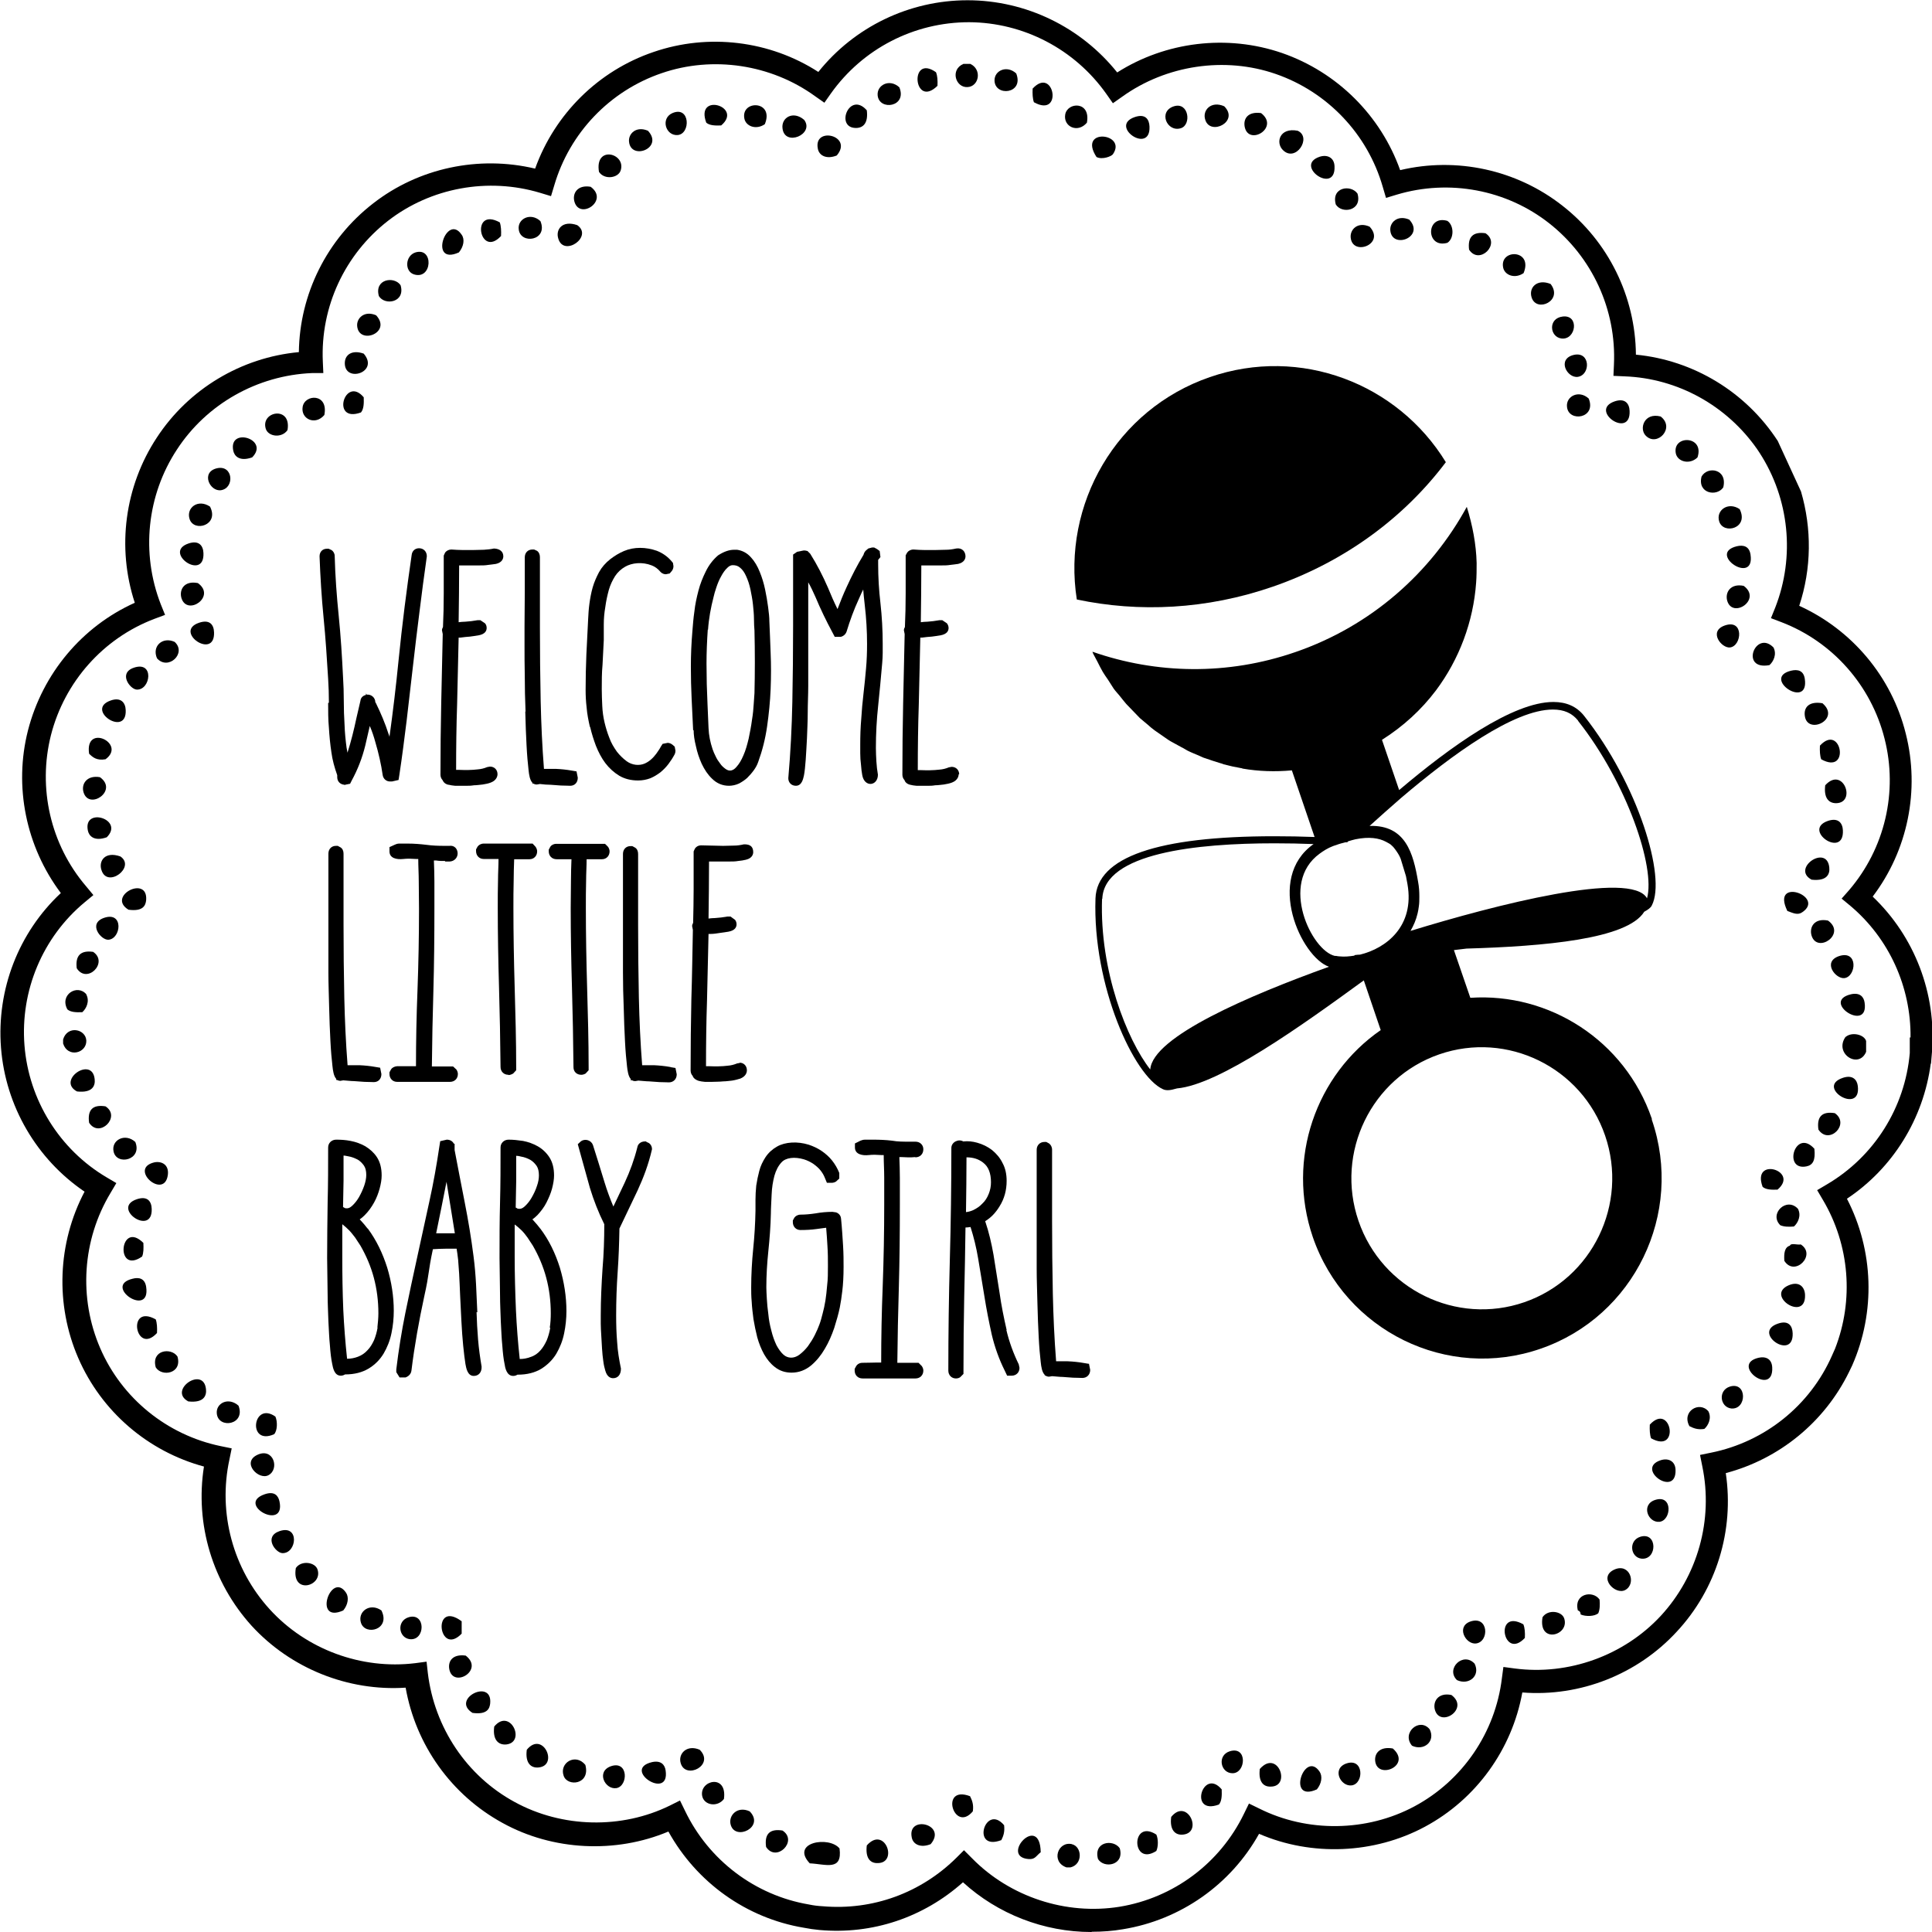 <?xml version="1.0" encoding="UTF-8"?> <svg xmlns="http://www.w3.org/2000/svg" id="b" viewBox="0 0 76.54 76.54"><g id="c"><path d="m43.23,76.54c-1.87,0-3.7-.71-5.08-1.97-1.56,1.39-3.58,2.08-5.69,1.89-.21-.02-.42-.05-.62-.09-2.27-.38-4.24-1.79-5.36-3.81-2.09.88-4.58.76-6.57-.34-2.03-1.11-3.44-3.09-3.84-5.36-2.28.15-4.55-.76-6.1-2.45-1.55-1.71-2.25-4.03-1.89-6.31-2.22-.6-4.06-2.18-4.98-4.3-.92-2.12-.82-4.56.25-6.59-1.9-1.29-3.13-3.39-3.31-5.7-.18-2.31.7-4.57,2.37-6.13-1.38-1.84-1.87-4.22-1.3-6.45.58-2.25,2.14-4.11,4.23-5.05-.72-2.19-.4-4.61.87-6.54,1.26-1.93,3.35-3.18,5.63-3.39.03-2.3,1.11-4.47,2.94-5.89,1.81-1.41,4.19-1.91,6.42-1.38.78-2.17,2.51-3.88,4.69-4.62,2.18-.75,4.61-.45,6.53.79,1.43-1.79,3.61-2.84,5.91-2.84,2.32,0,4.5,1.07,5.93,2.86,1.92-1.22,4.35-1.52,6.53-.77,2.19.76,3.91,2.48,4.68,4.64,2.23-.53,4.61-.02,6.43,1.41,1.82,1.42,2.89,3.6,2.91,5.9,2.28.22,4.36,1.48,5.62,3.42l.92,2c.43,1.47.42,3.05-.07,4.53,2.09.95,3.66,2.81,4.22,5.06.57,2.24.08,4.63-1.31,6.46,1.66,1.58,2.53,3.84,2.35,6.15l-.04.47h-.01c-.29,2.18-1.5,4.14-3.32,5.35,1.06,2.05,1.14,4.48.21,6.6l-.13.27c-.97,1.98-2.76,3.44-4.88,4,.34,2.27-.37,4.6-1.95,6.29-1.55,1.68-3.82,2.58-6.11,2.4-.41,2.26-1.83,4.23-3.86,5.32-2.01,1.08-4.49,1.18-6.57.28-1.12,2.01-3.11,3.41-5.39,3.78-.4.07-.82.1-1.22.1m-5.08-3.23l.32.32c1.5,1.53,3.72,2.26,5.84,1.92,2.14-.35,3.98-1.72,4.93-3.68l.2-.41.41.2c1.9.95,4.25.93,6.15-.09,1.9-1.02,3.2-2.92,3.46-5.07l.06-.45.45.06c2.13.28,4.32-.51,5.78-2.08,1.47-1.59,2.09-3.81,1.65-5.93l-.09-.45.44-.09c2.13-.43,3.92-1.87,4.79-3.85l.12-.27c.75-1.92.58-4.1-.48-5.89l-.23-.39.39-.23c1.87-1.1,3.09-3.04,3.28-5.2v-.07s0-.07,0-.07v-.48s.03,0,.03,0c.02-2-.85-3.92-2.38-5.21l-.35-.29.3-.34c1.41-1.65,1.94-3.89,1.4-6-.53-2.1-2.05-3.83-4.08-4.61l-.42-.16.17-.42c.79-2.02.56-4.31-.62-6.13l-.1-.15c-1.2-1.72-3.14-2.8-5.24-2.88l-.45-.02.02-.45c.1-2.17-.86-4.25-2.56-5.59-1.7-1.34-3.97-1.76-6.04-1.14l-.43.13-.13-.44c-.6-2.09-2.19-3.76-4.24-4.47-2.02-.7-4.34-.35-6.08.9l-.37.26-.26-.37c-1.25-1.77-3.28-2.83-5.44-2.84-2.18,0-4.21,1.05-5.47,2.82l-.26.37-.37-.26c-1.74-1.26-4.05-1.61-6.08-.91-2.05.7-3.64,2.36-4.25,4.44l-.13.43-.43-.13c-2.06-.62-4.33-.21-6.03,1.11-1.71,1.33-2.68,3.41-2.58,5.58l.02.45h-.45c-2.16.09-4.17,1.22-5.35,3.03-1.19,1.81-1.43,4.1-.64,6.13l.17.42-.43.16c-2.02.77-3.55,2.49-4.09,4.6-.53,2.1-.02,4.34,1.39,5.99l.29.35-.35.29c-1.66,1.38-2.55,3.5-2.38,5.66.17,2.17,1.39,4.13,3.25,5.23l.39.23-.23.39c-1.12,1.86-1.27,4.16-.41,6.15.86,1.99,2.65,3.44,4.77,3.88l.44.09-.09.44c-.46,2.12.14,4.34,1.6,5.94,1.45,1.59,3.63,2.39,5.76,2.13l.45-.06.05.45c.26,2.16,1.54,4.08,3.44,5.11,1.88,1.03,4.24,1.08,6.15.14l.4-.2.2.41c.94,1.96,2.78,3.35,4.91,3.71.19.04.36.06.55.07,1.98.17,3.89-.53,5.3-1.93l.32-.32Z"></path><path d="m43.13,54.03l-.18-.03c-.22-.04-.43-.06-.65-.07-.15,0-.3,0-.46,0-.07-.89-.11-1.79-.13-2.67-.02-.97-.03-1.93-.03-2.91v-1.4c0-.47,0-.93,0-1.4,0-.11-.05-.2-.12-.25l-.11-.06h-.07c-.18,0-.31.13-.31.31,0,.46,0,.91,0,1.37,0,.46,0,.91,0,1.37v.76c0,.36,0,.76,0,1.21,0,.45.02.91.03,1.39.01.48.03.92.05,1.32.02.4.05.74.08.99.02.19.05.4.16.51v.03s.02-.01.02-.01c.04.03.09.05.15.05l.12-.02c.16.01.3.03.42.03l.41.03c.15,0,.27.01.37.01.18,0,.31-.13.31-.32l-.05-.25Z"></path><path d="m21.4,48.67c-.08-.11-.17-.21-.26-.31-.01-.02-.03-.03-.05-.05.07-.05.13-.1.2-.17.14-.15.27-.32.36-.5.09-.18.17-.36.22-.55.05-.19.08-.37.08-.52,0-.29-.06-.53-.19-.73-.12-.18-.28-.33-.46-.43-.18-.1-.37-.17-.58-.21-.2-.03-.39-.05-.57-.05s-.32.13-.32.31c0,.73,0,1.45-.02,2.18-.02.73-.02,1.46-.02,2.2l.02,1.48c0,.33.02.67.03,1.03.02.35.03.67.06.96.02.29.05.54.09.73.02.14.08.47.34.47.07,0,.12-.02.17-.05h.02c.36,0,.67-.08.92-.23.24-.15.45-.35.6-.6.14-.24.25-.51.31-.81.06-.29.09-.58.09-.88,0-.57-.09-1.15-.26-1.72-.18-.57-.43-1.09-.77-1.54m-.96-1.91c0-.32,0-.65,0-.98.06,0,.12.01.19.03.13.02.26.07.37.13.1.06.18.14.25.24.06.09.09.22.09.37,0,.12-.02.27-.08.43-.05.16-.13.32-.21.46-.08.14-.18.26-.28.35-.08.07-.16.11-.28.08-.02-.02-.05-.03-.07-.04l.02-1.06Zm1.35,5.83c-.03.18-.08.35-.14.5-.07.15-.15.29-.26.41-.1.11-.22.2-.38.25-.13.05-.27.08-.43.08-.07-.64-.12-1.29-.15-1.93-.03-.71-.05-1.42-.05-2.13,0-.27,0-.54,0-.81,0-.15,0-.31,0-.46.09.07.18.14.27.23.09.09.17.19.24.29.07.11.14.21.21.32.23.4.41.82.53,1.27.12.45.18.92.18,1.41,0,.19-.01.38-.04.57"></path><path d="m14.56,48.67c-.08-.11-.17-.21-.26-.31-.02-.02-.03-.03-.05-.05.07-.05.13-.1.2-.17.15-.15.27-.32.37-.5.1-.18.17-.37.22-.55.05-.19.08-.36.08-.52,0-.29-.06-.53-.19-.73-.12-.18-.28-.32-.46-.43-.18-.1-.37-.17-.58-.21-.2-.04-.39-.05-.57-.05s-.32.13-.32.31c0,.73,0,1.45-.02,2.18-.01.73-.02,1.46-.02,2.2l.02,1.48c0,.33.02.67.03,1.02.02.35.03.67.06.96.02.29.05.54.09.73.03.15.08.47.34.47.07,0,.12-.02.17-.05h.01c.36,0,.67-.08.92-.23.25-.15.45-.35.6-.6.14-.24.25-.51.31-.81.06-.29.09-.58.09-.88,0-.57-.09-1.15-.26-1.71-.18-.57-.43-1.09-.77-1.55m-.96-1.91c0-.33,0-.65,0-.98.06,0,.12.02.19.03.13.02.25.07.37.13.1.06.18.14.25.24.06.09.09.21.09.37,0,.13-.03.27-.08.42-.06.17-.13.32-.21.46-.08.14-.18.26-.28.35-.08.07-.16.11-.28.08-.02-.02-.05-.03-.07-.04l.02-1.06Zm1.35,5.83c-.03.18-.08.35-.14.5-.07.15-.15.29-.26.4-.1.11-.22.2-.38.26-.13.05-.28.08-.43.08-.07-.65-.12-1.3-.15-1.93-.03-.71-.04-1.42-.04-2.13,0-.27,0-.54,0-.81,0-.15,0-.31,0-.46.09.07.18.15.27.24.09.09.16.19.24.29.07.11.14.21.21.32.23.4.41.82.53,1.27.12.45.18.92.18,1.41,0,.19-.02.38-.04.57"></path><path d="m36.26,45.85c.19,0,.32-.13.32-.32,0-.17-.13-.3-.31-.3h-.24c-.24,0-.47,0-.69-.04-.25-.03-.5-.04-.75-.04h-.14c-.07,0-.13,0-.18,0-.07,0-.13.02-.18.04l-.22.11v.16c0,.27.29.33.55.3.17-.02.32-.01.49,0,.03,0,.07,0,.1,0,0,.3.02.59.02.89,0,.36,0,.72,0,1.09,0,1.06-.02,2.15-.06,3.23-.04.99-.06,2-.06,3.01h-.19c-.13,0-.32.01-.55.01-.11,0-.2.05-.25.13l-.06.11v.07c0,.18.13.31.31.31h2.1c.18,0,.31-.13.31-.31,0-.06-.02-.12-.06-.18l-.13-.13h-.84c.01-1,.03-2.01.06-3,.03-1.08.04-2.16.04-3.25,0-.36,0-.72,0-1.08,0-.27-.01-.55-.02-.82.03,0,.06,0,.09,0,.18.01.34.02.54,0"></path><path d="m18.91,51.99l-.05-1.1c-.02-.37-.05-.74-.1-1.12-.09-.71-.21-1.43-.35-2.14-.14-.7-.27-1.4-.4-2.07v-.09s0-.05,0-.07v-.09h-.03c-.05-.1-.15-.16-.28-.16l-.26.06-.03.19c-.11.74-.24,1.48-.4,2.2l-.48,2.2c-.16.73-.32,1.47-.47,2.21-.15.74-.27,1.49-.36,2.24v.11s.13.21.13.21h.24c.12-.05.21-.13.23-.27.12-.98.3-1.98.51-2.95.21-.94.14-.93.34-1.86.09-.01.42-.02.51-.02h.43c.03.2.03.18.06.44.01.11.02.3.04.55.01.26.03.55.04.88l.05,1.01c.02.35.04.67.07.96.03.3.06.54.09.73.03.16.08.47.33.47.18,0,.32-.13.31-.37-.06-.35-.11-.71-.14-1.07-.03-.37-.05-.73-.06-1.09m-1.6-3.12c.05-.23.37-1.82.41-2.04.04.22.29,1.81.33,2.04-.09,0-.65,0-.74,0"></path><path d="m39.88,52.69c-.11-.48-.21-.97-.28-1.47-.08-.5-.16-1-.24-1.51-.08-.45-.18-.89-.33-1.33.23-.14.42-.34.57-.59.19-.3.28-.64.28-1.01,0-.26-.05-.5-.16-.7-.1-.21-.25-.38-.42-.52-.17-.13-.37-.23-.59-.29-.18-.05-.36-.07-.55-.05-.18-.11-.47.02-.47.26,0,1.5-.02,2.98-.06,4.41-.04,1.46-.06,2.93-.06,4.41,0,.18.13.31.3.31.07,0,.13-.02.17-.05l.13-.13v-.12c0-.99.01-1.98.03-2.96.02-.9.04-1.81.05-2.72.07,0,.13-.01.2-.02.13.41.23.82.3,1.24.08.5.17,1,.25,1.51.08.51.18,1.01.29,1.51.12.51.3,1,.51,1.42l.1.21h.18c.18,0,.31-.13.31-.31l-.03-.14c-.21-.43-.38-.89-.49-1.36m-.95-5.01c-.1.11-.22.19-.36.26-.09.04-.19.07-.29.08.01-.72.02-1.45.02-2.17.27,0,.48.07.66.21.21.16.31.42.31.78,0,.16-.03.31-.09.46-.06.15-.14.28-.25.38"></path><path d="m33.32,48.3c0-.13-.08-.23-.2-.27l-.14-.02c-.22,0-.45.02-.67.06-.2.03-.4.05-.59.05-.11,0-.2.05-.25.12l-.06.11v.07c0,.18.13.31.3.31.22,0,.43-.01.64-.04.12-.02.25-.03.38-.05.02.26.04.49.05.71.02.28.02.55.02.8,0,.28,0,.53-.03.76-.02.23-.04.44-.07.62-.03.19-.07.36-.11.51-.04.16-.08.31-.13.44-.04.11-.1.25-.18.41-.08.16-.17.3-.27.44-.1.13-.21.24-.34.34-.23.17-.47.14-.63,0-.11-.1-.2-.23-.28-.38-.08-.17-.15-.36-.2-.57-.06-.22-.1-.43-.12-.65-.03-.22-.05-.42-.06-.61-.01-.19-.02-.34-.02-.46,0-.48.03-.96.08-1.44.05-.48.09-.99.1-1.49,0-.22.02-.47.03-.75.01-.27.05-.51.11-.74.06-.21.15-.39.28-.53.17-.19.52-.23.89-.12.13.04.25.1.36.17.11.08.21.16.29.26.08.1.13.19.16.26l.1.24h.19c.06,0,.12-.02.17-.05l.13-.12v-.22c-.07-.18-.17-.35-.29-.5-.12-.15-.26-.27-.42-.38-.15-.1-.32-.18-.5-.24-.45-.14-.93-.11-1.25.07-.18.1-.34.24-.46.42-.11.17-.2.35-.25.55-.05.19-.09.38-.12.58-.02.2-.03.39-.03.56,0,.17,0,.31,0,.44-.01.51-.04,1.01-.09,1.5-.05.5-.08,1.02-.08,1.54,0,.15,0,.34.02.56.01.22.04.45.07.69.04.24.09.48.15.72.07.25.16.47.27.67.12.21.26.38.43.51.19.15.41.22.66.22.29,0,.55-.1.78-.29.21-.18.39-.4.54-.66.15-.25.27-.53.37-.82.09-.29.17-.56.22-.81.04-.2.07-.41.1-.66.03-.25.05-.56.05-.95,0-.24,0-.52-.02-.84-.02-.31-.04-.67-.08-1.07"></path><path d="m25.62,45.22h-.07c-.16,0-.28.1-.3.23-.12.48-.29.95-.5,1.4-.15.32-.3.63-.45.95-.13-.31-.25-.63-.35-.96-.15-.49-.3-.98-.46-1.48-.07-.19-.31-.26-.47-.15l-.13.12.48,1.73c.15.49.34.98.57,1.44,0,.59-.02,1.18-.07,1.77-.04.61-.07,1.23-.07,1.85v.32c0,.14.01.29.02.46l.03.52c.01.19.03.35.05.5.02.16.05.28.08.38.07.25.21.3.31.3.18,0,.31-.13.31-.38-.07-.34-.13-.69-.15-1.04-.03-.35-.04-.71-.04-1.06,0-.58.02-1.16.06-1.73.04-.57.06-1.14.07-1.72l.72-1.51c.23-.5.43-1.02.57-1.63,0-.11-.05-.2-.13-.25l-.11-.05Z"></path><path d="m17.63,34.13h.19c.18-.01.31-.15.31-.32s-.12-.33-.33-.3c-.03,0-.06,0-.09,0h-.12c-.24,0-.47-.01-.69-.04-.25-.03-.5-.05-.75-.05h-.14c-.07,0-.13,0-.19,0-.07,0-.13.02-.17.04l-.22.1v.17c0,.27.28.33.55.3.17-.02.32-.01.49,0,.03,0,.07,0,.1,0,0,.3.02.6.02.89,0,.36.01.72.01,1.09,0,1.05-.02,2.14-.06,3.22-.04,1-.06,2.01-.06,3.01h-.75c-.11.01-.2.06-.24.13l-.06.11v.07c0,.18.13.31.3.31h2.1c.18,0,.31-.13.31-.31,0-.06-.02-.12-.06-.18l-.13-.12h-.84c.01-1,.03-2.01.06-3,.03-1.07.04-2.16.04-3.25,0-.36,0-.72,0-1.08,0-.28-.01-.55-.02-.83h.09c.12.02.24.02.36.02"></path><path d="m13.34,42.78s.08.04.14.04l.12-.02c.16.01.3.03.42.03l.42.03c.15,0,.27.01.37.01.18,0,.3-.13.3-.32l-.05-.25-.18-.03c-.22-.04-.43-.06-.65-.07-.15,0-.31,0-.46,0-.07-.89-.11-1.79-.13-2.67-.02-.96-.03-1.93-.03-2.91,0-.47,0-.93,0-1.4v-1.4c0-.11-.04-.2-.12-.25l-.11-.06h-.07c-.18,0-.3.13-.3.31v3.5c0,.36,0,.76,0,1.21s.02.91.03,1.39c.01.48.03.92.05,1.32.02.4.05.73.08.99.02.19.05.4.15.51v.05s.04-.02.04-.02Z"></path><path d="m26.55,42.27c-.22-.04-.44-.06-.65-.07-.15,0-.3,0-.46,0-.07-.89-.11-1.78-.13-2.67-.02-.96-.03-1.93-.03-2.9,0-.47,0-.93,0-1.4v-1.4c0-.11-.04-.2-.12-.25l-.11-.06h-.07c-.18,0-.3.13-.3.31,0,.46,0,.91,0,1.37,0,.46,0,.92,0,1.37v.76c0,.36,0,.76,0,1.21,0,.45.01.91.03,1.39.01.48.03.92.05,1.32.02.4.05.73.08.99.02.18.05.4.15.51v.06s.04-.02.04-.02c.04.03.08.04.14.04l.12-.02c.16.01.3.03.42.03l.42.03c.15,0,.27.01.37.01.18,0,.31-.13.31-.32l-.05-.25-.18-.03Z"></path><path d="m20.14,42.59c.06,0,.12-.02.19-.06l.12-.13v-.11c0-1.07-.03-2.12-.06-3.17-.03-1.04-.05-2.09-.05-3.16,0-.36,0-.72.01-1.07,0-.28.01-.57.02-.85h.61c.17,0,.3-.13.3-.31,0-.06-.02-.12-.06-.18l-.12-.13h-1.93c-.11,0-.2.05-.25.12l-.06.11v.07c0,.18.13.31.3.31h.59c0,.28-.02.56-.02.84-.01.36-.01.72-.01,1.08,0,1.07.02,2.12.05,3.17.03,1.04.05,2.09.06,3.15,0,.18.13.31.31.31"></path><path d="m29.31,42.11l-.11.02c-.12.05-.24.08-.37.09-.24.03-.5.03-.74.02-.04,0-.08,0-.12,0,0-.87.01-1.74.04-2.61.02-.87.04-1.75.06-2.63.02,0,.05,0,.07,0,.13,0,.26-.02.38-.04.13-.02.24-.03.34-.05.27-.05.32-.19.32-.29,0-.07-.02-.13-.06-.18l-.18-.13h-.12c-.16.03-.33.05-.49.06-.09,0-.17.01-.26.02.01-.75.02-1.5.02-2.26h.57s.25,0,.25,0c.11,0,.22,0,.33-.02.12-.01.23-.03.31-.05.26-.06.29-.23.29-.3,0-.19-.09-.32-.37-.31-.13.03-.26.05-.4.05-.14,0-.28.01-.42.01l-.87-.02c-.14,0-.22.08-.25.13l-.05.11v.18c0,.44,0,.88,0,1.32,0,.45-.01.89-.02,1.33-.02.04-.04.08-.04.13l.03.15c-.02.92-.03,1.83-.06,2.74-.02.94-.03,1.88-.03,2.83,0,.08.03.16.08.21.02.07.09.15.24.2.07.02.15.03.25.04.06,0,.13,0,.2,0h.07c.19-.01.26,0,.46-.02.11,0,.23-.02.34-.03.13-.02.23-.05.33-.08.22-.09.26-.24.26-.33,0-.17-.12-.3-.29-.3"></path><path d="m23.2,42.53l.12-.13v-.11c0-1.07-.03-2.12-.06-3.17-.03-1.04-.05-2.09-.05-3.16,0-.36,0-.72.01-1.07,0-.28.02-.57.02-.85h.61c.17,0,.3-.13.3-.31,0-.06-.02-.12-.06-.18l-.12-.12h-1.93c-.11,0-.2.05-.24.12l-.06.11v.07c0,.18.13.31.31.31h.59c-.01.28-.02.56-.02.84,0,.36-.01.72-.01,1.08,0,1.07.02,2.12.05,3.17.03,1.04.05,2.09.06,3.15,0,.18.13.3.31.3.06,0,.12-.02.19-.06"></path><path d="m27.48,28.93c0,.18.03.39.09.63.05.24.13.48.23.7.11.23.24.43.41.59.19.19.42.28.67.28.13,0,.27-.03.4-.09.11-.06.22-.13.32-.22.09-.09.18-.19.26-.3.08-.11.14-.22.18-.34.16-.44.28-.91.35-1.4.07-.49.12-.98.14-1.48.02-.49.02-.97,0-1.43-.02-.46-.03-.88-.05-1.25,0-.16-.02-.35-.05-.57-.03-.23-.07-.46-.12-.7-.05-.24-.12-.47-.21-.69-.09-.23-.21-.43-.35-.58-.15-.17-.34-.27-.55-.3h-.11c-.19,0-.39.06-.64.22-.2.17-.37.39-.49.64-.12.24-.22.49-.29.76-.07.27-.13.54-.16.82-.04.27-.06.54-.08.79-.04.47-.06.93-.06,1.4,0,.43.01.85.03,1.27l.06,1.25Zm.57-3.98c.03-.44.11-.88.22-1.3.02-.1.06-.23.11-.38.05-.15.11-.3.19-.44.07-.13.15-.25.25-.34.07-.07.14-.1.21-.1.12,0,.21.03.29.1.1.08.18.2.24.34.07.15.13.33.17.52.04.2.08.4.1.6.02.2.04.39.04.57,0,.19.01.34.02.46.02.84.02,1.67,0,2.48l-.03.43c-.01.19-.03.4-.07.64-.03.24-.08.48-.13.73-.06.25-.12.47-.21.67-.08.19-.17.34-.28.46-.12.14-.27.19-.43.07-.08-.06-.15-.12-.21-.21-.07-.09-.13-.18-.18-.29-.05-.1-.09-.19-.12-.28-.09-.27-.15-.55-.16-.84l-.04-.93c-.01-.27-.02-.54-.03-.81,0-.27-.01-.54-.01-.81,0-.45.02-.9.05-1.35"></path><path d="m23.38,28.8c.06.26.14.51.23.75.1.25.22.48.37.68.16.21.34.37.55.5.22.13.47.19.75.19.17,0,.33-.03.49-.09.14-.06.27-.14.39-.23.12-.1.23-.21.32-.33.09-.12.17-.24.25-.39.02-.04.03-.09.03-.14l-.03-.16-.08-.07c-.06-.05-.13-.08-.2-.08l-.2.04-.07.11c-.05.1-.12.19-.18.28-.06.08-.13.16-.21.23-.08.07-.16.12-.25.16-.21.09-.49.07-.71-.09-.15-.11-.28-.24-.39-.38-.12-.17-.23-.35-.3-.55-.08-.2-.14-.4-.19-.61-.05-.21-.08-.43-.09-.65-.01-.23-.02-.45-.02-.67,0-.32,0-.64.03-.96.02-.32.03-.65.05-.98,0-.18,0-.38,0-.62,0-.23.02-.46.06-.69.03-.23.08-.46.14-.68.06-.21.15-.39.25-.55.1-.15.24-.28.4-.37.26-.15.67-.2,1.05-.05.13.05.24.13.35.26.08.08.16.09.21.09l.15-.03.06-.07c.06-.06.09-.14.09-.22l-.02-.13-.05-.06c-.16-.19-.36-.33-.59-.42-.43-.15-.9-.16-1.3.01-.19.08-.37.19-.54.32-.19.15-.34.32-.45.52-.1.19-.19.39-.25.6-.06.21-.1.43-.13.65-.03.22-.04.42-.05.61-.02.47-.05.94-.07,1.4-.02.47-.03.94-.03,1.41,0,.21.01.44.04.69.02.25.07.51.13.77"></path><path d="m38,30.68c0-.17-.12-.3-.3-.3l-.11.02c-.12.05-.24.08-.37.09-.25.03-.5.03-.74.02-.04,0-.08,0-.12,0,0-.87.01-1.74.04-2.61.02-.87.04-1.75.06-2.64h.07c.13-.02.26-.03.39-.04.13-.02.24-.03.34-.05.27-.05.32-.19.32-.29,0-.06-.02-.13-.07-.19l-.18-.12h-.11c-.17.03-.33.05-.48.06-.09,0-.18.01-.26.02.01-.75.02-1.5.02-2.25.05,0,.11,0,.16,0h.4s.25,0,.25,0c.11,0,.22,0,.34-.02.12-.01.22-.03.31-.04.26-.06.29-.23.29-.3,0-.18-.13-.35-.37-.31-.13.03-.27.05-.4.05-.14,0-.28.01-.42.01h-.44c-.14,0-.28-.01-.43-.02-.11,0-.2.05-.25.12l-.06.11v.19c0,.44,0,.88,0,1.32,0,.45-.01.89-.03,1.33-.02.04-.04.08-.04.13l.03.15-.06,2.74c-.02.94-.03,1.88-.03,2.83,0,.08.03.16.08.21.02.07.09.16.23.19.07.02.15.03.25.04.06,0,.12,0,.18,0h.3c.06,0,.15,0,.26-.02.11,0,.23-.02.34-.03.12-.02.23-.04.33-.08.23-.09.26-.26.26-.33"></path><path d="m34.19,23.26c.02.24.04.48.07.72.06.51.09,1.02.09,1.53,0,.32-.01.64-.04.97-.03.33-.06.66-.1.99-.04.34-.07.67-.09,1.01-.03.34-.04.68-.04,1.02v.34c0,.15.01.31.03.46.01.16.03.3.05.41.09.5.62.43.62-.02-.03-.17-.05-.35-.06-.52-.01-.18-.02-.36-.02-.54,0-.56.03-1.12.09-1.67.06-.56.11-1.13.16-1.69.01-.13.02-.27.02-.4v-.37c0-.53-.03-1.07-.09-1.61-.06-.51-.09-1.03-.09-1.54,0-.06,0-.11,0-.14,0,0,0-.03,0-.03l.09-.11-.03-.24-.08-.06s-.09-.06-.14-.08h-.08s0,0,0,0l-.15.04-.06.05c-.07.05-.11.12-.13.2-.25.41-.47.84-.67,1.28-.13.28-.25.58-.36.87-.14-.28-.26-.56-.38-.85-.2-.46-.43-.91-.7-1.34l-.11-.11-.09-.02s-.04,0-.07,0l-.25.05-.16.11v2.83c0,1.01-.01,2.01-.03,3.01-.02.99-.07,2-.16,3.02,0,.17.12.3.3.3.24,0,.29-.28.32-.41.03-.15.05-.36.07-.62.02-.25.03-.54.05-.86.01-.32.03-.66.03-1.01,0-.35.02-.7.02-1.05v-4.11c.11.19.2.39.29.59.2.48.43.95.65,1.36l.11.21h.24c.11-.03.19-.1.23-.21.13-.43.29-.87.48-1.28.07-.16.14-.32.22-.47"></path><path d="m20.81,28.2c.01.48.03.92.05,1.32.02.4.05.73.08.99.02.19.05.4.16.51v.04s.03-.02.03-.02c.04.03.08.04.14.04l.12-.02c.16.02.3.03.42.03l.41.03c.15,0,.27.01.37.01.18,0,.3-.13.3-.32l-.05-.25-.18-.03c-.22-.04-.43-.06-.65-.07h-.46c-.07-.89-.11-1.79-.13-2.68-.02-.97-.03-1.93-.03-2.91v-2.8c0-.1-.04-.2-.12-.25l-.11-.05h-.07c-.18,0-.3.13-.3.31v1.37c0,.46-.01.91-.01,1.37v.76c0,.36,0,.76.01,1.21,0,.45.01.91.03,1.39"></path><path d="m13,27.85c0,.33,0,.66.03.98.02.33.05.65.1.98.04.3.12.59.23.9v.08c0,.17.12.29.29.3v.02s.02-.02.02-.02h0l.2-.04.06-.12c.24-.44.42-.9.54-1.39.06-.26.12-.52.18-.78.09.21.16.42.22.64.13.44.23.88.29,1.3.02.15.14.26.29.26h.03s.04,0,.05,0l.26-.06.03-.19c.11-.72.2-1.44.29-2.16l.25-2.16c.08-.72.17-1.44.26-2.16.09-.72.18-1.43.29-2.19,0-.19-.13-.32-.31-.32-.15,0-.27.1-.29.26-.2,1.37-.38,2.78-.52,4.18-.1,1.01-.22,2.02-.36,3.03-.01-.04-.02-.08-.04-.12-.13-.41-.3-.81-.51-1.24h-.01c0-.2-.17-.33-.34-.31l-.03-.05v.06c-.13.03-.21.12-.22.23-.05.23-.11.46-.16.69-.05.23-.1.46-.16.69-.06.23-.12.45-.19.67,0,0,0,.01,0,.02-.01-.07-.03-.14-.04-.21-.04-.3-.07-.6-.08-.91-.02-.31-.03-.63-.03-.94,0-.32-.01-.64-.03-.95-.04-.81-.09-1.62-.17-2.41-.08-.79-.14-1.59-.16-2.38,0-.1-.05-.19-.13-.24l-.11-.05h-.07c-.17,0-.29.12-.29.3.03.8.08,1.63.16,2.44.08.8.13,1.6.18,2.41.02.32.03.63.03.95"></path><path d="m17.78,31.09c.07.02.15.03.25.04.06,0,.12,0,.18,0h.3c.06,0,.15,0,.27-.02.11,0,.23-.02.34-.03.13-.02.23-.04.33-.08.23-.09.26-.26.26-.33,0-.17-.12-.3-.3-.3l-.11.02c-.12.05-.24.08-.37.09-.24.03-.5.03-.74.02-.04,0-.08,0-.12,0,0-.87.01-1.74.04-2.61.02-.87.04-1.75.06-2.63h.07c.13-.02.26-.03.38-.04.13-.02.24-.03.34-.05.27-.05.32-.19.32-.29,0-.07-.02-.14-.07-.19l-.18-.12h-.11c-.16.03-.33.05-.49.06-.09,0-.17.01-.26.02.01-.75.02-1.5.02-2.25.05,0,.11,0,.16,0h.4s.25,0,.25,0c.11,0,.23,0,.34-.02.12-.01.22-.03.31-.04.26-.06.29-.23.29-.3,0-.19-.14-.3-.37-.31-.13.03-.27.04-.4.05-.14,0-.28.01-.42.01h-.43c-.14,0-.28-.01-.44-.02-.1,0-.2.05-.25.13l-.05.11v.18c0,.44,0,.88,0,1.32,0,.45-.01.89-.03,1.33-.02.04-.04.08-.04.13l.03.15-.06,2.74c-.02.94-.03,1.88-.03,2.83,0,.08.03.16.08.21.03.07.08.15.23.19"></path><path d="m50.43,23.24c2.86-.99,5.21-2.75,6.85-4.93-1.91-3.12-5.76-4.61-9.35-3.37-3.71,1.28-5.86,5.04-5.27,8.81,2.46.52,5.14.4,7.77-.51"></path><path d="m65.44,44.32c-1.07-3.11-4.07-5-7.19-4.79l-.65-1.89c.17-.02.33-.04.5-.06,3.06-.09,6.37-.37,7.04-1.46.15-.08.26-.16.3-.25.58-1.11-.54-4.8-2.69-7.52-.29-.36-.69-.54-1.21-.54-1.61,0-4.07,1.76-6.11,3.49l-.68-1.99c.84-.53,1.56-1.19,2.14-1.96.92-1.23,1.48-2.72,1.59-4.27.02-.26.02-.52.02-.78-.02-.74-.16-1.48-.39-2.22-1.42,2.6-3.77,4.71-6.78,5.75-2.71.94-5.53.87-8.05-.01.01.03.02.07.04.1.05.1.11.2.16.3.07.14.14.28.21.4.06.1.13.2.2.3.08.12.15.24.23.36.07.1.16.19.24.29.09.11.17.22.26.32.09.1.18.18.27.28.09.09.18.19.27.28.1.09.21.17.31.26.09.08.18.16.28.23.12.09.24.16.36.25.09.06.18.13.27.18.14.08.28.15.42.23.09.04.17.1.25.14.16.08.32.14.48.21.07.03.14.07.22.09.19.07.39.13.58.19.05.01.1.03.15.05.22.06.45.11.68.15.03,0,.05.01.07.02.64.11,1.29.13,1.95.07l.9,2.64c-.51-.02-1.04-.03-1.59-.03-4.64,0-7.03.83-7.09,2.46-.12,3.45,1.52,7.04,2.67,7.56.06.03.12.04.2.04.1,0,.22-.03.36-.07,1.68-.15,4.93-2.48,7.4-4.28l.67,1.97c-2.56,1.77-3.75,5.1-2.69,8.2,1.28,3.72,5.33,5.71,9.03,4.42,3.7-1.28,5.68-5.35,4.4-9.07m-21.77-8.75c.07-1.82,3.75-2.2,6.82-2.2.54,0,1.05.01,1.55.03-1.93,1.36-.49,4.48.61,4.86-3.14,1.13-6.99,2.77-7.08,4.07-.92-1.17-2.01-3.92-1.91-6.76m9.71-2.24s.03-.02.04-.04c.1-.03.2-.06.29-.08.54-.11.93-.05,1.21.1.09.05.18.09.24.16.05.04.09.1.13.15.08.11.16.23.21.36l.21.69c.02.11.04.21.06.32.29,1.67-.85,2.54-1.88,2.79-.07,0-.15.01-.22.02v.02c-.2.03-.4.05-.58.03-.05,0-.1-.01-.15-.02-.02,0-.03,0-.05,0-.92-.21-2.21-2.88-.6-4.05.15-.11.32-.22.53-.3.04-.02.07-.02.12-.04.13-.05.25-.08.37-.11.02,0,.04,0,.06,0m9.16-4.81c1.94,2.46,3.07,5.81,2.73,7.03-.61-1.13-6.02.26-9.37,1.29.12-.21.22-.43.28-.69.02-.09.04-.18.05-.28.02-.12.02-.26.02-.39,0-.19-.01-.38-.05-.59-.19-1.12-.49-2.25-1.92-2.21.39-.35.81-.73,1.25-1.11,2.02-1.72,4.47-3.5,6.01-3.5.44,0,.76.14,1,.44m-2.13,23.04c-2.69.93-5.64-.51-6.57-3.22-.93-2.71.51-5.67,3.2-6.6,2.69-.93,5.64.51,6.57,3.22.93,2.71-.51,5.67-3.2,6.6"></path><path d="m38.33,3.45c.45-.02.59-.69.11-.92h-.27c-.54.23-.31.95.16.92"></path><path d="m37.14,3.4c.01-.21,0-.4-.06-.54-1.07-.75-.89,1.47.06.54"></path><path d="m39.4,3.18c0,.66,1.18.55.86-.27-.37-.34-.86-.12-.86.27"></path><path d="m34.77,3.78c.06.62,1.18.46.86-.32-.39-.36-.9-.09-.86.32"></path><path d="m40.91,3.51c-.01.21,0,.4.05.54,1.17.65.8-1.46-.05-.54"></path><path d="m27.98,4.86c.13.11.34.12.59.11.89-.75-1.04-1.33-.59-.11"></path><path d="m29.49,4.7c.06.3.46.46.81.22.39-.95-.96-.97-.81-.22"></path><path d="m34.34,4.37c-.69-.78-1.27.7-.43.7.31,0,.49-.22.43-.7"></path><path d="m42.2,4.54c-.08.48.5.75.86.32.16-.87-.78-.82-.86-.32"></path><path d="m46.78,5.08c.43-.13.32-1.05-.27-.87-.64.2-.28,1.04.27.87"></path><path d="m48.5,4.21c-.52-.23-.88.16-.75.54.2.64,1.36.07.75-.54"></path><path d="m26.64,4.48c-.48.21-.27.91.21.87.52-.05.49-1.17-.21-.87"></path><path d="m49.96,4.48c-.51-.07-.71.21-.65.54.15.78,1.4.04.65-.54"></path><path d="m31.86,4.75c-.44-.38-.91-.09-.86.33.08.75,1.28.24.86-.33"></path><path d="m45.54,5.02c-.01-.29-.16-.53-.59-.38-1.03.36.63,1.5.59.38"></path><path d="m25.67,5.18c-.47-.2-.78.12-.75.43.07.76,1.39.26.75-.43"></path><path d="m51.41,5.18c-.72-.14-.88.47-.59.76.51.52,1.17-.5.59-.76"></path><path d="m32.4,5.89c.05.28.35.43.75.27.67-.79-.93-1.17-.75-.27"></path><path d="m44.09,6.11c.58-.84-1.41-1.06-.65.11.23.12.6-.03.65-.11"></path><path d="m24.59,6.75c.22-.68-1.04-1.01-.86.06.22.33.77.24.86-.06"></path><path d="m52.28,6.21c-1.04.35.64,1.53.59.38-.01-.34-.28-.48-.59-.38"></path><path d="m22.76,8c.22.72,1.38-.06.64-.6-.52-.09-.74.26-.64.6"></path><path d="m53.78,7.67c-.26-.37-1.05-.26-.86.43.24.39,1.06.25.86-.43"></path><path d="m21.41,8.76c-.39-.36-.91-.09-.86.32.06.62,1.18.46.86-.32"></path><path d="m55.83,8.7c-.47-.2-.78.12-.75.43.07.76,1.39.26.75-.43"></path><path d="m19.8,8.81c-1.17-.64-.81,1.46.05.54.01-.21,0-.4-.05-.54"></path><path d="m57.34,9.62c.27-.17.27-.69,0-.87-.86-.25-.86,1.11,0,.87"></path><path d="m22.87,8.92c-.6-.21-.87.18-.75.54.22.73,1.39-.09.75-.54"></path><path d="m53.51,9.41c.07.76,1.39.26.75-.43-.47-.21-.78.11-.75.43"></path><path d="m18.18,10c.19-.23.24-.52.11-.7-.6-.89-1.33,1.25-.11.7"></path><path d="m58.2,9.89c.41.63,1.28-.24.65-.65-.5-.07-.71.15-.65.65"></path><path d="m16.46,10c-.41.13-.44.75-.06.87.73.23.79-1.09.06-.87"></path><path d="m59.55,10.6c.06.3.46.46.81.22.39-.95-.96-.97-.81-.22"></path><path d="m15.87,11.3c-.25-.37-1.05-.25-.86.43.24.39,1.06.25.86-.43"></path><path d="m61.43,11.25c-.54-.22-.88.15-.75.54.2.61,1.26.12.75-.54"></path><path d="m14.9,12.49c-.47-.2-.78.12-.75.43.07.76,1.39.26.75-.43"></path><path d="m61.86,13.41c.58.07.72-.95.05-.87-.59.07-.52.81-.05.87"></path><path d="m14.41,14.01c-.45-.16-.75.03-.75.38,0,.79,1.38.36.75-.38"></path><path d="m62.51,14.93c.51-.08.5-1.02-.16-.87-.68.16-.27.93.16.87"></path><path d="m14.41,15.74c-.75-.89-1.32,1.04-.11.6.11-.13.12-.35.11-.6"></path><path d="m62.94,15.79c-.39-.36-.91-.09-.86.33.06.62,1.18.46.86-.33"></path><path d="m11.99,16.12c-.08.48.5.75.86.32.17-.87-.78-.83-.86-.32"></path><path d="m64.56,16.28c-.01-.28-.17-.52-.59-.38-1.05.36.64,1.52.59.38"></path><path d="m11.39,17.04c.17-.98-1.08-.75-.86-.05.1.31.63.38.86.05"></path><path d="m65.79,16.5c-.66-.17-.86.49-.59.76.45.46,1.18-.31.59-.76"></path><path d="m9.24,17.85c.04.21.24.45.75.27.71-.72-.94-1.22-.75-.27"></path><path d="m66.39,17.96c.07.34.56.46.86.16.29-.87-1-.9-.86-.16"></path><path d="m8.76,19.42c.54-.09.48-1.01-.16-.87-.66.15-.29.94.16.87"></path><path d="m67.41,18.88c-.17.67.6.81.86.43.18-.73-.62-.86-.86-.43"></path><path d="m8.32,20.07c-.48-.32-.95.05-.81.49.17.54,1.19.25.81-.49"></path><path d="m68.11,20.66c.17.53,1.19.27.81-.49-.46-.31-.95.05-.81.49"></path><path d="m8.06,21.91c-.01-.28-.17-.52-.59-.38-1.04.35.64,1.52.59.38"></path><path d="m68.81,21.64c-1.2.29.73,1.58.54.33-.05-.33-.28-.39-.54-.33"></path><path d="m7.84,23.1c-.55-.11-.75.27-.65.6.23.72,1.39-.07.65-.6"></path><path d="m69.08,23.21c-.53-.11-.75.27-.65.6.22.71,1.38-.06.65-.6"></path><path d="m7.89,24.67c-1.04.35.63,1.5.59.38-.01-.3-.17-.52-.59-.38"></path><path d="m68.33,24.78c-.66.23-.13.91.21.87.47-.06.56-1.14-.21-.87"></path><path d="m6.22,26.08c.44.5,1.19-.2.7-.65-.48-.22-.91.17-.7.65"></path><path d="m70.1,26.35c.16-.14.3-.43.16-.7-.71-.72-1.35.92-.16.7"></path><path d="m5.42,27.32c.55.02.7-1.14-.11-.87-.64.21-.16.86.11.87"></path><path d="m71.5,26.89c-.05-.33-.28-.38-.54-.32-1.2.29.73,1.58.54.32"></path><path d="m4.98,28.13c-.01-.29-.19-.52-.59-.38-1.05.36.64,1.49.59.38"></path><path d="m72.2,27.86c-.54-.09-.74.17-.7.49.09.79,1.45.15.7-.49"></path><path d="m4.18,30.08c.85-.62-.83-1.44-.65-.22.14.14.3.28.65.22"></path><path d="m72.15,30.08c1.17.65.8-1.46-.05-.54-.01.21,0,.4.05.54"></path><path d="m3.96,30.79c-.52-.09-.75.27-.65.6.22.72,1.39-.07.65-.6"></path><path d="m72.31,31.11c-.06.48.12.71.43.71.82-.01.28-1.49-.43-.71"></path><path d="m3.48,32.9c.04.21.24.45.75.27.71-.71-.94-1.22-.75-.27"></path><path d="m73.01,32.9c-.01-.28-.17-.52-.59-.38-1.05.36.64,1.52.59.38"></path><path d="m4.77,33.93c-.62-.22-.87.19-.75.54.23.74,1.37-.12.75-.54"></path><path d="m71.77,34.85c.63.07.73-.24.7-.49-.1-.93-1.52.05-.7.49"></path><path d="m5.09,36.04c.59.08.68-.18.7-.38.08-1.01-1.58-.16-.7.38"></path><path d="m71.4,36.14c.94-.63-1.26-1.42-.59-.05.22.08.41.18.59.05"></path><path d="m4.29,37.23c.51-.03.62-1.13-.16-.87-.66.22-.14.88.16.87"></path><path d="m72.42,36.47c-.55-.11-.75.27-.65.6.23.72,1.39-.07.65-.6"></path><path d="m3.69,37.71c-.5-.07-.71.15-.65.65.41.64,1.27-.23.65-.65"></path><path d="m72.85,37.88c-.66.23-.13.91.22.87.47-.06.56-1.13-.22-.87"></path><path d="m3.42,39.39c-.36-.42-1.07.02-.75.6.13.11.34.12.59.11.16-.14.3-.43.16-.7"></path><path d="m73.33,39.39c-1.22.29.72,1.55.54.33-.03-.22-.18-.41-.54-.33"></path><path d="m3.42,41.23c-.02-.47-.75-.62-.92-.05v.16c.18.58.93.39.92-.11"></path><path d="m73.12,41.07c-.48.67.52,1.3.81.6v-.43c-.08-.26-.57-.37-.81-.16"></path><path d="m3.75,42.75c-.1-.93-1.52.05-.7.49.63.07.73-.24.7-.49"></path><path d="m73.6,43.02c-.03-.24-.2-.45-.59-.32-1.11.37.74,1.5.59.32"></path><path d="m3.53,44.48c.41.63,1.28-.24.65-.65-.51-.08-.72.14-.65.65"></path><path d="m72.04,44.75c.42.63,1.27-.22.65-.65-.51-.08-.72.14-.65.65"></path><path d="m5.36,45.24c-.41-.37-.96-.07-.86.38.12.57,1.15.34.86-.38"></path><path d="m71.56,46.21c.26-.05.37-.24.32-.7-.76-.84-1.26.88-.32.7"></path><path d="m6.65,46.54c.05-.41-.26-.55-.54-.49-1.04.25.41,1.51.54.49"></path><path d="m69.83,47.02c.13.11.34.12.59.11.89-.75-1.04-1.33-.59-.11"></path><path d="m6.01,47.89c-.01-.3-.17-.52-.59-.38-1.04.35.63,1.5.59.38"></path><path d="m70.53,48.54c.14.06.33.07.54.05.16-.14.3-.43.16-.7-.45-.49-1.16.2-.7.65"></path><path d="m5.63,49.78c.06-.14.06-.33.05-.54-.94-.93-1.13,1.29-.05.54"></path><path d="m71.34,49.3c-.13.03-.39-.07-.43.05-.21.06-.24.3-.22.6.41.65,1.29-.24.65-.65"></path><path d="m5.79,50.98c-.05-.33-.28-.39-.54-.32-1.2.29.73,1.58.54.32"></path><path d="m70.86,50.92c-.95.41.69,1.48.65.38-.01-.31-.23-.56-.65-.38"></path><path d="m6.17,52.27c-1.17-.65-.8,1.46.05.54.01-.21,0-.4-.05-.54"></path><path d="m70.43,52.44c-1.04.36.63,1.5.59.38-.01-.29-.16-.53-.59-.38"></path><path d="m6.17,54.17c.24.39,1.06.25.86-.43-.25-.37-1.05-.26-.86.43"></path><path d="m69.67,53.79c-1.15.27.6,1.58.54.38-.02-.35-.27-.44-.54-.38"></path><path d="m7.46,55.52c.63.07.73-.24.7-.49-.1-.93-1.52.05-.7.49"></path><path d="m68.54,54.93c-.49.15-.4.82.05.87.62.05.63-1.07-.05-.87"></path><path d="m8.59,56.01c.07.61,1.15.44.86-.32-.4-.36-.91-.1-.86.32"></path><path d="m66.93,56.5c.16.08.32.15.59.11.16-.14.3-.43.16-.7-.36-.42-1.07.01-.75.59"></path><path d="m10.86,56.82c.13-.14.14-.5.05-.7-.9-.63-1.12,1.17-.05.7"></path><path d="m65.36,56.44c-.01.21,0,.4.05.54,1.17.65.8-1.46-.05-.54"></path><path d="m10.64,58.44c.44-.24.2-1.09-.43-.81-.67.3.04,1.03.43.81"></path><path d="m65.79,57.85c-1.03.34.63,1.51.59.38-.01-.34-.28-.48-.59-.38"></path><path d="m11.07,59.47c-.05-.21-.19-.41-.59-.27-1.15.4.86,1.49.59.27"></path><path d="m65.58,59.42c-.58.18-.3.91.16.87.48-.05.54-1.09-.16-.87"></path><path d="m11.07,60.66c-.63.22-.16.85.11.87.58.03.7-1.15-.11-.87"></path><path d="m64.99,60.88c-.49.15-.4.83.05.87.62.05.63-1.07-.05-.87"></path><path d="m11.72,62.12c-.18,1.07,1.08.73.86.06-.09-.29-.64-.38-.86-.06"></path><path d="m63.96,62.18c-.67.3.03,1.03.43.81.45-.25.18-1.08-.43-.81"></path><path d="m13.6,63.8c.19-.23.23-.52.11-.7-.6-.89-1.33,1.25-.11.7"></path><path d="m62.51,63.8c.07.02.11.07.11.16.2.09.56.08.7-.05.06-.14.07-.33.05-.54-.26-.38-1.03-.24-.86.43"></path><path d="m14.3,64.29c.17.53,1.19.27.81-.49-.46-.32-.95.05-.81.49"></path><path d="m61.11,64.07c-.18,1.07,1.08.73.86.05-.09-.29-.64-.38-.86-.05"></path><path d="m16.19,64.07c-.49.15-.4.82.05.87.62.06.63-1.07-.05-.87"></path><path d="m18.29,64.72v-.49c-1.19-.88-.92,1.44,0,.49"></path><path d="m58.25,64.24c-.57.2-.19.91.22.87.54-.06.51-1.12-.22-.87"></path><path d="m60.41,64.89c.01-.21,0-.4-.06-.54-1.17-.65-.8,1.46.06.54"></path><path d="m18.45,65.59c-.51-.07-.71.21-.65.54.15.77,1.4.04.65-.54"></path><path d="m57.72,66.56c.47.22.94-.17.7-.65-.45-.49-1.16.2-.7.65"></path><path d="m18.72,67.86c.59.08.68-.18.7-.38.09-1.01-1.58-.17-.7.38"></path><path d="m56.85,67.75c.22.71,1.38-.06.65-.6-.53-.11-.75.27-.65.6"></path><path d="m19.58,68.4c-.07.52.16.74.48.71.79-.09.15-1.47-.48-.71"></path><path d="m55.94,69.16c.47.22.94-.17.7-.65-.4-.49-1.13.14-.7.65"></path><path d="m20.87,69.32c-.07.52.16.74.48.7.79-.09.15-1.47-.48-.7"></path><path d="m27.72,69.32c-.51-.22-.87.16-.75.54.2.65,1.36.07.75-.54"></path><path d="m54.48,69.76c.08.77,1.47.19.7-.49-.5-.09-.73.18-.7.49"></path><path d="m48.72,69.38c-.51.16-.37.87.11.87.53,0,.6-1.09-.11-.87"></path><path d="m22.33,70.35c.15.45,1.07.35.86-.43-.39-.48-1.04-.08-.86.43"></path><path d="m25.83,69.81c-1.22.29.72,1.55.54.33-.03-.22-.18-.41-.54-.33"></path><path d="m53.35,69.86c-.61.2-.24.94.21.87.48-.08.47-1.09-.21-.87"></path><path d="m49.91,70.08c-.06.48.12.71.43.7.83,0,.28-1.5-.43-.7"></path><path d="m24.21,69.97c-.61.21-.24.94.21.87.47-.08.48-1.1-.21-.87"></path><path d="m52.17,70.89c.19-.23.23-.52.11-.7-.6-.89-1.33,1.25-.11.7"></path><path d="m27.82,71.16c.08.36.6.45.86.11.14-1.02-.99-.74-.86-.11"></path><path d="m48.29,71.49c.11-.13.12-.34.11-.6-.75-.89-1.33,1.05-.11.6"></path><path d="m38.54,71.76c.04-.27-.03-.44-.11-.6-1.22-.46-.64,1.49.11.6"></path><path d="m28.95,72.3c.19.64,1.36.08.75-.54-.5-.23-.86.18-.75.54"></path><path d="m46.4,71.98c-.07.52.16.74.48.7.79-.09.15-1.47-.48-.7"></path><path d="m39.67,72.9c.08-.16.14-.32.11-.59-.75-.89-1.33,1.05-.11.59"></path><path d="m36.12,72.79c.05.28.35.43.75.27.67-.79-.93-1.17-.75-.27"></path><path d="m30.35,73.17c.41.63,1.28-.24.65-.65-.51-.08-.72.14-.65.65"></path><path d="m45.81,73.33c.08-.17.08-.48,0-.65-1.01-.65-1,1.29,0,.65"></path><path d="m40.75,73.65c.26.02.29-.12.48-.27-.03-1.58-1.64.18-.48.27"></path><path d="m34.34,73.11c-.06.48.12.71.43.7.83,0,.28-1.5-.43-.7"></path><path d="m32.08,73.82c.64.03,1.3.32,1.18-.59-.42-.51-1.96-.24-1.18.59"></path><path d="m43.5,73.65c.24.39,1.06.25.86-.43-.26-.37-1.05-.26-.86.43"></path><path d="m42.47,73.06c-.56-.13-.85.7-.22.92h.16c.5-.12.46-.83.05-.92"></path></g></svg> 